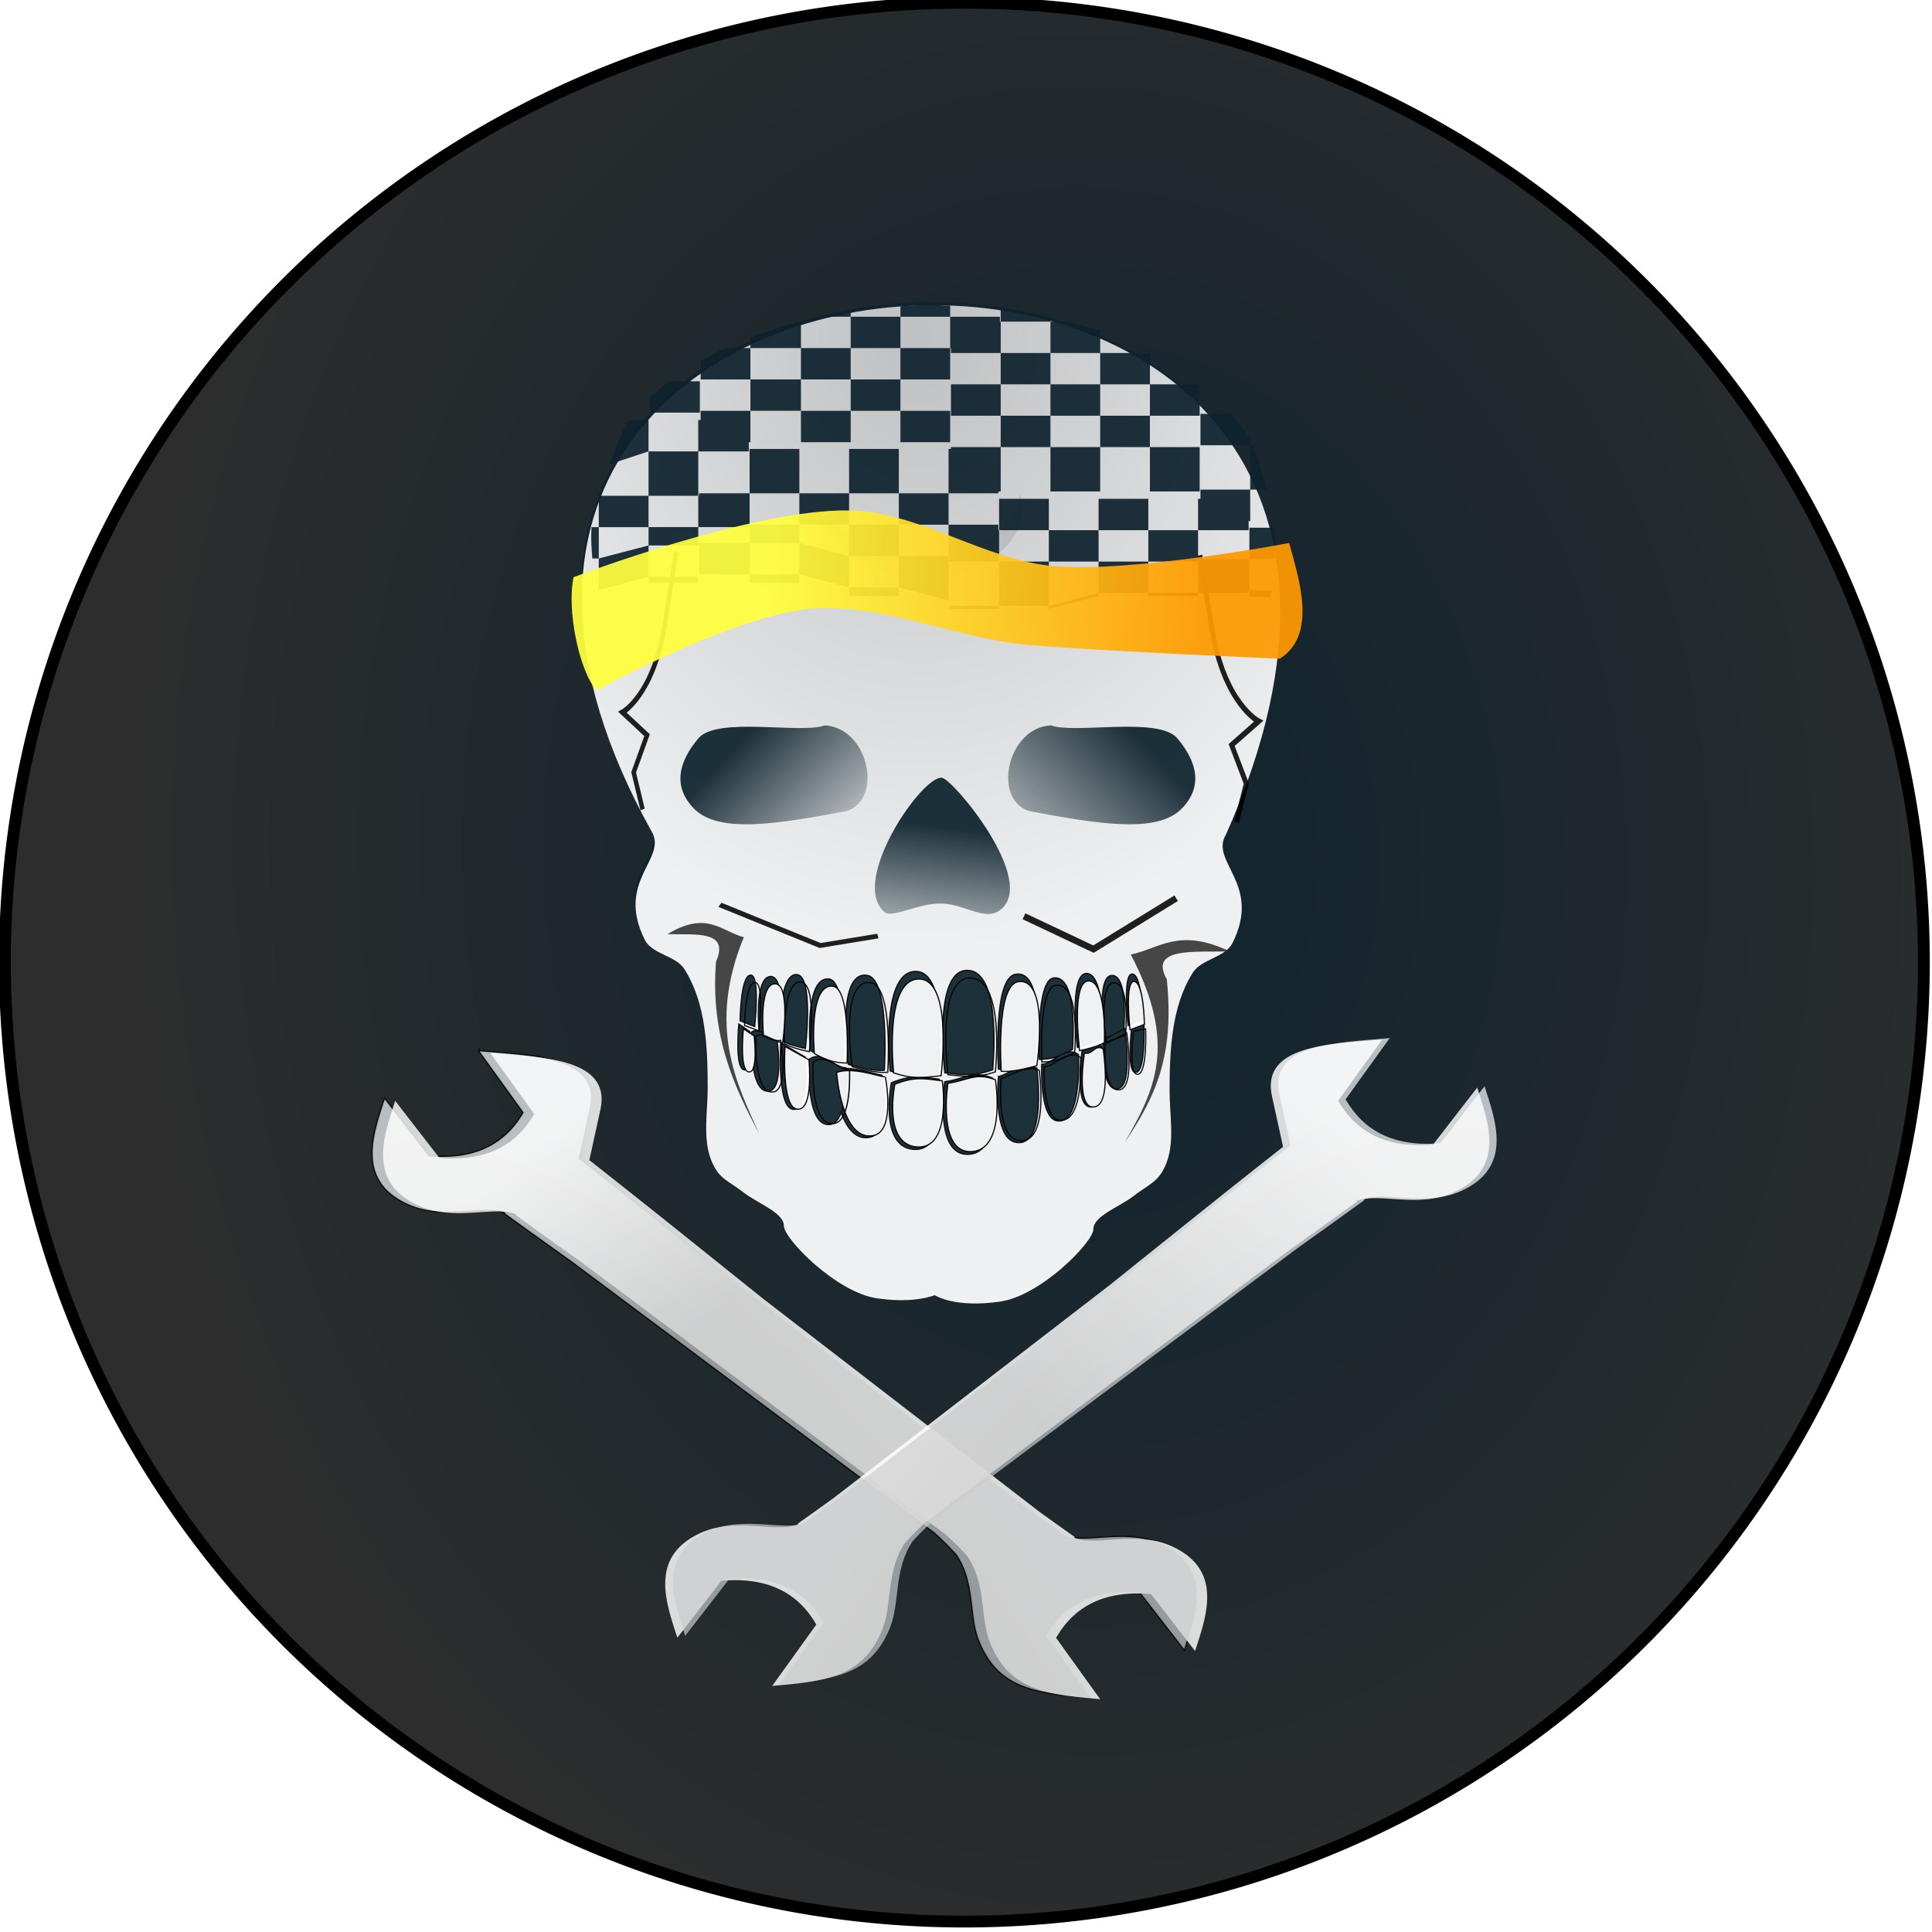 <svg xmlns="http://www.w3.org/2000/svg" xmlns:xlink="http://www.w3.org/1999/xlink" viewBox="0 0 128 128"><defs><filter id="f" color-interpolation-filters="sRGB"><feGaussianBlur stdDeviation="3.23"/></filter><filter id="r" color-interpolation-filters="sRGB"><feGaussianBlur stdDeviation="1.077"/></filter><filter id="k" height="1.202" width="1.381" color-interpolation-filters="sRGB" y="-.101" x="-.191"><feGaussianBlur stdDeviation="1.295"/></filter><filter id="j" height="1.181" width="1.275" color-interpolation-filters="sRGB" y="-.09" x="-.138"><feGaussianBlur stdDeviation="1.077"/></filter><filter id="o" height="4.192" width="1.304" color-interpolation-filters="sRGB" y="-1.596" x="-.152"><feGaussianBlur stdDeviation="1.344"/></filter><filter id="p" height="2.277" width="1.29" color-interpolation-filters="sRGB" y="-.638" x="-.145"><feGaussianBlur stdDeviation="1.344"/></filter><filter id="h" height="1.17" width="1.637" color-interpolation-filters="sRGB" y="-.085" x="-.319"><feGaussianBlur stdDeviation="1.61"/></filter><filter id="e" color-interpolation-filters="sRGB"><feGaussianBlur stdDeviation="1.865"/></filter><filter id="d" color-interpolation-filters="sRGB"><feGaussianBlur stdDeviation="1.346"/></filter><filter id="l" color-interpolation-filters="sRGB"><feGaussianBlur stdDeviation=".835"/></filter><filter id="m" color-interpolation-filters="sRGB"><feGaussianBlur stdDeviation=".863"/></filter><filter id="i" height="1.165" width="1.619" color-interpolation-filters="sRGB" y="-.083" x="-.31"><feGaussianBlur stdDeviation="1.564"/></filter><filter id="u" color-interpolation-filters="sRGB"><feGaussianBlur stdDeviation="1.884"/></filter><linearGradient id="a"><stop offset="0" stop-color="#ccc"/><stop offset="1" stop-color="#fff"/></linearGradient><linearGradient id="b"><stop offset="0" stop-color="#fff"/><stop offset="1" stop-color="#fff"/></linearGradient><linearGradient id="z" y2="844.51" gradientUnits="userSpaceOnUse" x2="388.57" gradientTransform="matrix(.434 0 0 .431 -102.26 620.75)" y1="820.93" x1="412.14"><stop offset="0" stop-color="#0e232e"/><stop offset="1" stop-color="#0e232e" stop-opacity="0"/></linearGradient><linearGradient id="y" y2="839.51" gradientUnits="userSpaceOnUse" x2="365.71" gradientTransform="matrix(.434 0 0 .431 -102.26 620.75)" y1="820.93" x1="346.43"><stop offset="0" stop-color="#0e232e"/><stop offset="1" stop-color="#0e232e" stop-opacity="0"/></linearGradient><linearGradient id="x" y2="791.65" gradientUnits="userSpaceOnUse" x2="353.57" gradientTransform="matrix(.434 0 0 .431 -102.26 620.75)" y1="795.22" x1="420"><stop offset="0" stop-color="#f90"/><stop offset="1" stop-color="#ffff3e"/></linearGradient><linearGradient id="w" y2="855.22" gradientUnits="userSpaceOnUse" x2="377.86" gradientTransform="matrix(.434 0 0 .431 -102.26 620.75)" y1="831.65" x1="380.71"><stop offset="0" stop-color="#0e232e"/><stop offset="1" stop-color="#0e232e" stop-opacity="0"/></linearGradient><linearGradient id="n" y2="946.42" xlink:href="#b" gradientUnits="userSpaceOnUse" x2="342.18" y1="958.97" x1="342.18"/><linearGradient id="v" y2="922.56" gradientUnits="userSpaceOnUse" x2="391.43" y1="876.09" x1="438.41"><stop offset="0" stop-color="#fff"/><stop offset="1" stop-color="#ccc"/></linearGradient><linearGradient id="s" y2="909.43" gradientUnits="userSpaceOnUse" x2="342.95" y1="879.63" x1="318.7"><stop offset="0" stop-color="#fff"/><stop offset="1" stop-color="#ccc"/></linearGradient><radialGradient id="t" xlink:href="#a" gradientUnits="userSpaceOnUse" cy="47.967" cx="32.545" gradientTransform="matrix(2.002 -2.743 -1.112 -.8 62.612 1165.8)" r="15.778"/><radialGradient id="q" xlink:href="#a" gradientUnits="userSpaceOnUse" cy="47.967" cx="32.545" gradientTransform="matrix(-2.002 -2.743 1.112 -.8 61.44 1166.7)" r="15.778"/><radialGradient id="g" gradientUnits="userSpaceOnUse" cy="776.54" cx="375.78" gradientTransform="matrix(.02 .754 -.623 .017 537.08 650.03)" r="53.772"><stop offset="0" stop-color="#ccc"/><stop offset="1" stop-color="#fff"/></radialGradient><radialGradient id="c" gradientUnits="userSpaceOnUse" cy="840.34" cx="542.82" gradientTransform="matrix(.047 1.243 -.999 .038 1223.4 139.57)" r="146.57"><stop offset="0" stop-color="#0e232e"/><stop offset="1" stop-color="#2d2d2d"/></radialGradient></defs><path d="M537.4 862.45a146.47 147.48 0 11-292.94 0 146.47 147.48 0 11292.94 0z" transform="matrix(.434 0 0 .431 -105.77 -307.97)" stroke-linejoin="bevel" stroke="#000" stroke-linecap="round" stroke-width="1.809" fill="url(#c)"/><path d="M447.77 864l-6.736 9.425c2.727 4.761 7.262 7.357 14.474 6.737l6.736-8.758c1.726 5.386 4.403 12.562-3.702 16.161-5.381 2.39-11.515-.101-14.75 1.265.034.03.065.06.1.086-3.14 2.3-6.579 4.777-10.14 7.334l-55.473 41.748c-1.24 1.153-2.309 2.215-3.175 3.175-.004.007-.029.03-.03.033-.06.068-.119.137-.176.205-2.873 4.393-1.878 9.334-3.385 13.145-2.974 7.6-9.016 8.038-16.83 8.752l6.731-9.425c-2.727-4.761-7.263-7.351-14.474-6.731l-6.73 8.752c-1.727-5.386-4.403-12.556 3.702-16.156 5.381-2.39 11.544.138 14.755-1.26l-.107-.088c1.841-1.31 3.668-2.626 5.484-3.948l42.185-32.764c8.771-7.075 17.508-14.168 26.389-21.187l-1.682-7.744c-1.733-7.975 9.016-8.038 16.83-8.752z" transform="matrix(.434 0 0 .431 -102.26 -303.61)" opacity=".836" filter="url(#d)" fill="#0e232e"/><path d="M334.88 831.66c2.517 4.218-5.571 7.567-1.031 16.656 1.128 2.26 4.722 2.391 6.062 4.531 3.278 5.233 3.52 12.013 3.531 18.188.007 3.6-.786 7.776.532 11.125 1.147 2.914 2.564 3.102 5.031 5.031 2.071 1.62 6.062 3.043 6.062 5.063s8.03 10.213 14.156 11.125c4.55.677 7.403.054 8.875-.469.157.104 3.122 1.998 10.031.969 6.128-.913 14.156-9.105 14.156-11.125s3.991-3.411 6.063-5.031c2.467-1.93 3.916-2.149 5.062-5.063 1.318-3.349.494-7.526.5-11.125.012-6.174.254-12.924 3.532-18.156 1.34-2.14 4.934-2.303 6.062-4.562 4.54-9.09-3.517-12.438-1-16.656 49.968-112.48-144.87-104.14-87.625-.5z" transform="matrix(.434 0 0 .431 -102.26 -303.61)" opacity=".932" filter="url(#e)" fill="#0e232e"/><path d="M308.83 866.02l6.736 9.425c-2.727 4.761-7.262 7.357-14.474 6.736l-6.736-8.757c-1.726 5.386-4.403 12.562 3.702 16.161 5.381 2.39 11.515-.101 14.75 1.265-.035.03-.065.06-.1.086 3.14 2.3 6.579 4.777 10.14 7.334l55.473 41.748c1.24 1.153 2.309 2.215 3.175 3.175.004.007.029.03.03.033.06.068.119.137.176.205 2.873 4.393 1.878 9.334 3.385 13.145 2.974 7.6 9.016 8.038 16.83 8.752l-6.731-9.425c2.727-4.761 7.263-7.351 14.474-6.731l6.73 8.752c1.727-5.386 4.403-12.556-3.702-16.156-5.381-2.39-11.544.138-14.755-1.26l.107-.088a610.764 610.764 0 01-5.484-3.948l-42.19-32.76c-8.771-7.075-17.508-14.168-26.389-21.187l1.682-7.744c1.733-7.975-9.016-8.038-16.83-8.752z" transform="matrix(.434 0 0 .431 -102.26 -303.61)" opacity=".836" filter="url(#f)" stroke="#000" stroke-width=".4" fill="#0e232e"/><path d="M43.167 979.44c1.093 1.82-2.42 3.264-.448 7.184.49.974 2.05 1.031 2.633 1.954 1.424 2.257 1.528 5.181 1.533 7.844.004 1.553-.341 3.354.231 4.798.498 1.257 1.114 1.338 2.185 2.17.9.699 2.633 1.313 2.633 2.184 0 .871 3.486 4.404 6.147 4.798 1.976.292 3.215.024 3.855-.202.068.044 1.355.861 4.356.418 2.661-.394 6.148-3.927 6.148-4.799 0-.87 1.733-1.47 2.632-2.17 1.072-.832 1.7-.926 2.199-2.183.572-1.444.214-3.246.217-4.798.006-2.663.11-5.574 1.534-7.83.582-.924 2.142-.994 2.632-1.969 1.972-3.92-1.527-5.364-.434-7.183 21.7-48.512-62.914-44.914-38.053-.216z" opacity=".932" fill="url(#g)" transform="translate(0 -924.36)"/><path d="M422.24 829.12l2.02-6.566-3.03-6.566 5.556-4.04s-7.072-3.031-9.597-15.658l-2.525-12.627" transform="matrix(.321 0 0 .389 -53.616 -268.06)" opacity=".932" filter="url(#h)" stroke="#000" fill="none"/><path d="M422.24 829.12l2.02-6.566-3.03-6.566 5.556-4.04s-7.072-3.031-9.597-15.658l-2.525-12.627" transform="matrix(-.293 0 0 .375 166.29 -257.29)" opacity=".932" filter="url(#i)" stroke="#000" fill="none"/><path d="M423.37 848.91c-7.836-3.447-10.645-.426-15.128.443 7.255 12.94 3.557 19.49-.89 26.784 4.642-6.446 7.591-12.288 6.391-23.244-2.78-4.632 4.247-3.853 9.627-3.983z" transform="matrix(.434 0 0 .464 -102.26 -330.86)" opacity=".932" filter="url(#j)" fill="#2d2d2d"/><path d="M334.78 848.33c6.796-3.708 9.233-.458 13.12.476-6.292 13.92-1.245 22.761 2.612 30.606-4.026-6.933-8.424-15.013-7.383-26.799 2.412-4.982-3.683-4.144-8.35-4.284z" transform="matrix(.386 0 0 .425 -85.009 -298.65)" opacity=".932" filter="url(#k)" fill="#2d2d2d"/><path d="M67.566 32.66c-.176 2.438-3.054 4.373-6.575 4.373-3.134 0-5.753-1.537-6.416-3.595-.006.078-.01.167-.01.247 0 2.548 2.95 4.606 6.585 4.606s6.585-2.058 6.585-4.606c0-.35-.063-.697-.17-1.025z" opacity=".932" fill-opacity=".213" fill="#666"/><g transform="matrix(.446 0 0 .449 -91.922 -360.57)" opacity=".932" filter="url(#l)" stroke="#000" stroke-width=".2" fill="#0e232e"><path d="M345.43 961.51c-2.845.29-4.114.566-7.093-.443 0 0-1.49-14.255 3.573-14.657 5.405-.43 3.52 15.1 3.52 15.1z"/><path d="M337.46 960.97c-1.166.115-2.907-.154-5.327-.875 0 0-1.97-13.88 2.791-13.113 3.41.548 2.536 13.988 2.536 13.988z"/><path d="M331.38 959.52c-1.616-.02-2.898-.293-4.898-1.466 0 0-.966-10.91 2.75-10.54 2.717.27 2.148 12.006 2.148 12.006z"/><path d="M325.73 957.75c-1.237-.288-2.474-.553-3.711-1.247 0 0-.398-9.366 2.25-9.643 2.828-.297 1.461 10.89 1.461 10.89z"/><path d="M321.75 956.42l-2.873-1.065s-.767-7.949 1.62-8.203c2.547-.272 1.253 9.268 1.253 9.268z"/><path d="M318.2 954.51l-2.152-.847s.075-6.518 1.5-6.717c1.52-.213.652 7.564.652 7.564zM346.46 961.35c2.845.29 4.114.566 7.093-.443 0 0 1.49-14.255-3.573-14.657-5.405-.43-3.52 15.1-3.52 15.1z"/><path d="M354.43 960.81c1.166.115 2.907-.154 5.327-.875 0 0 1.97-13.88-2.791-13.113-3.41.548-2.536 13.988-2.536 13.988z"/><path d="M360.51 959.36c1.616-.02 2.898-.293 4.898-1.466 0 0 .966-10.91-2.75-10.54-2.717.27-2.148 12.006-2.148 12.006z"/><path d="M366.15 957.59c1.237-.288 2.474-.553 3.711-1.247 0 0 .398-9.365-2.25-9.643-2.828-.297-1.461 10.89-1.461 10.89z"/><path d="M370.14 956.26l2.873-1.065s.767-7.949-1.62-8.203c-2.547-.272-1.253 9.268-1.253 9.268z"/><path d="M373.69 954.35l2.152-.847s-.075-6.518-1.5-6.717c-1.52-.213-.652 7.564-.652 7.564zM345.61 962.3c-2.845-.352-4.114-.688-7.093.54 0 0-1.847 9.302 3.216 9.79 5.405.523 3.877-10.33 3.877-10.33zM337.1 961.71c-1.166-.14-4.871-1.599-7.291-.721 0 0 .708 10.809 5.47 9.878 3.409-.668 1.821-9.157 1.821-9.157z"/><path d="M331.74 960.62c-1.616.025-3.434-2.68-5.434-1.253 0 0-.609 10.056 3.107 9.606 2.717-.328 2.327-8.353 2.327-8.353zM321.45 955.98c-1.237.35-2.474-1.47-3.711-.626 0 0-.398 8.355 2.25 8.693 2.828.36 1.461-8.067 1.461-8.067z"/><path d="M325.68 959.03l-3.588-2.098s-.588 9.49 1.799 9.8c2.547.33 1.79-7.702 1.79-7.702zM317.48 955.28l-1.617-1.113s-.638 6.5.786 6.742c1.52.259.831-5.629.831-5.629zM346.46 962.67c2.845-.352 4.114-1.76 7.093-.532 0 0 1.668 10.73-3.395 11.22-5.405.522-3.698-10.688-3.698-10.688z"/><path d="M354.43 961.9c1.166-.14 3.264-2.134 5.684-1.257 0 0 1.613 11.88-3.148 10.949-3.41-.667-2.536-9.692-2.536-9.692zM360.86 960.09c1.616.025 3.434-2.858 5.434-1.432 0 0 .609 10.234-3.107 9.785-2.717-.328-2.327-8.353-2.327-8.353z"/><path d="M366.87 957.96c1.237.35 1.581-1.47 2.818-.626 0 0 1.291 8.712-1.357 9.05-2.828.36-1.46-8.424-1.46-8.424z"/><path d="M369.96 956.55l3.23-1.74s1.303 8.596-1.083 8.906c-2.548.33-2.147-7.166-2.147-7.166zM374.23 954.58l1.795-.399s.282 6.857-1.143 7.1c-1.52.258-.652-6.701-.652-6.701z"/></g><g transform="matrix(.443 0 0 .424 -90.679 -336.41)" opacity=".932" filter="url(#m)" stroke="#000" stroke-width=".185" fill="url(#n)"><path d="M345.43 961.51c-2.845.29-4.114.566-7.093-.443 0 0-1.49-14.255 3.573-14.657 5.405-.43 3.52 15.1 3.52 15.1z"/><path d="M337.46 960.97c-1.166.115-2.907-.154-5.327-.875 0 0-1.97-13.88 2.791-13.113 3.41.548 2.536 13.988 2.536 13.988z"/><path d="M331.38 959.52c-1.616-.02-2.898-.293-4.898-1.466 0 0-.966-10.91 2.75-10.54 2.717.27 2.148 12.006 2.148 12.006z"/><path d="M325.73 957.75c-1.237-.288-2.474-.553-3.711-1.247 0 0-.398-9.366 2.25-9.643 2.828-.297 1.461 10.89 1.461 10.89z"/><path d="M321.75 956.42l-2.873-1.065s-.767-7.949 1.62-8.203c2.547-.272 1.253 9.268 1.253 9.268z"/><path d="M318.2 954.51l-2.152-.847s.075-6.518 1.5-6.717c1.52-.213.652 7.564.652 7.564zM346.46 961.35c2.845.29 4.114.566 7.093-.443 0 0 1.49-14.255-3.573-14.657-5.405-.43-3.52 15.1-3.52 15.1z"/><path d="M354.43 960.81c1.166.115 2.907-.154 5.327-.875 0 0 1.97-13.88-2.791-13.113-3.41.548-2.536 13.988-2.536 13.988z"/><path d="M360.51 959.36c1.616-.02 2.898-.293 4.898-1.466 0 0 .966-10.91-2.75-10.54-2.717.27-2.148 12.006-2.148 12.006z"/><path d="M366.15 957.59c1.237-.288 2.474-.553 3.711-1.247 0 0 .398-9.365-2.25-9.643-2.828-.297-1.461 10.89-1.461 10.89z"/><path d="M370.14 956.26l2.873-1.065s.767-7.949-1.62-8.203c-2.547-.272-1.253 9.268-1.253 9.268z"/><path d="M373.69 954.35l2.152-.847s-.075-6.518-1.5-6.717c-1.52-.213-.652 7.564-.652 7.564zM345.61 962.3c-2.845-.352-4.114-.688-7.093.54 0 0-1.847 9.302 3.216 9.79 5.405.523 3.877-10.33 3.877-10.33zM337.1 961.71c-1.166-.14-4.871-1.599-7.291-.721 0 0 .708 10.809 5.47 9.878 3.409-.668 1.821-9.157 1.821-9.157z"/><path d="M331.74 960.62c-1.616.025-3.434-2.68-5.434-1.253 0 0-.609 10.056 3.107 9.606 2.717-.328 2.327-8.353 2.327-8.353zM321.45 955.98c-1.237.35-2.474-1.47-3.711-.626 0 0-.398 8.355 2.25 8.693 2.828.36 1.461-8.067 1.461-8.067z"/><path d="M325.68 959.03l-3.588-2.098s-.588 9.49 1.799 9.8c2.547.33 1.79-7.702 1.79-7.702zM317.48 955.28l-1.617-1.113s-.638 6.5.786 6.742c1.52.259.831-5.629.831-5.629zM346.46 962.67c2.845-.352 4.114-1.76 7.093-.532 0 0 1.668 10.73-3.395 11.22-5.405.522-3.698-10.688-3.698-10.688z"/><path d="M354.43 961.9c1.166-.14 3.264-2.134 5.684-1.257 0 0 1.613 11.88-3.148 10.949-3.41-.667-2.536-9.692-2.536-9.692zM360.86 960.09c1.616.025 3.434-2.858 5.434-1.432 0 0 .609 10.234-3.107 9.785-2.717-.328-2.327-8.353-2.327-8.353z"/><path d="M366.87 957.96c1.237.35 1.581-1.47 2.818-.626 0 0 1.291 8.712-1.357 9.05-2.828.36-1.46-8.424-1.46-8.424z"/><path d="M369.96 956.55l3.23-1.74s1.303 8.596-1.083 8.906c-2.548.33-2.147-7.166-2.147-7.166zM374.23 954.58l1.795-.399s.282 6.857-1.143 7.1c-1.52.258-.652-6.701-.652-6.701z"/></g><path d="M344.35 838.12l15.769 8.674 9.091-2.02" transform="matrix(.421 0 0 .311 -97.276 -200.71)" opacity=".932" filter="url(#o)" stroke="#000" fill="none"/><path d="M391.94 845.28l10.607 5.05 12.627-7.828" transform="matrix(.434 0 0 .431 -102.26 -303.61)" opacity=".932" filter="url(#p)" stroke="#000" fill="none"/><path d="M32.468 994.1l2.925 4.065c-1.184 2.053-3.154 3.173-6.285 2.905l-2.926-3.777c-.75 2.323-1.912 5.418 1.608 6.97 2.337 1.031 5-.043 6.405.546-.016.02-.028.026-.043.038 1.363.992 2.857 2.06 4.404 3.164l24.09 18.006c.538.497 1.002.955 1.378 1.369.002 0 .012.02.012.02l.077.088c1.247 1.894.815 4.026 1.47 5.67 1.291 3.277 3.915 3.466 7.308 3.774l-2.923-4.066c1.185-2.053 3.155-3.17 6.286-2.902l2.923 3.774c.75-2.323 1.912-5.415-1.608-6.968-2.337-1.03-5.013.06-6.408-.543l.047-.038a265.47 265.47 0 01-2.382-1.703l-18.32-14.13c-3.809-3.052-7.603-6.111-11.46-9.139l.73-3.34c.753-3.44-3.915-3.466-7.308-3.774z" opacity=".836" fill="url(#q)" transform="translate(0 -924.36)"/><path d="M308.83 866.02l6.736 9.425c-2.727 4.761-7.262 7.357-14.474 6.736l-6.736-8.757c-1.726 5.386-4.403 12.562 3.702 16.161 5.381 2.39 11.515-.101 14.75 1.265-.035.03-.065.06-.1.086 3.14 2.3 6.579 4.777 10.14 7.334l55.473 41.748c1.24 1.153 2.309 2.215 3.175 3.175.004.007.029.03.03.033.06.068.119.137.176.205 2.873 4.393 1.878 9.334 3.385 13.145 2.974 7.6 9.016 8.038 16.83 8.752l-6.731-9.425c2.727-4.761 7.263-7.351 14.474-6.731l6.73 8.752c1.727-5.386 4.403-12.556-3.702-16.156-5.381-2.39-11.544.138-14.755-1.26l.107-.088a610.764 610.764 0 01-5.484-3.948l-42.19-32.76c-8.771-7.075-17.508-14.168-26.389-21.187l1.682-7.744c1.733-7.975-9.016-8.038-16.83-8.752z" transform="matrix(.434 0 0 .431 -102.26 -303.61)" opacity=".836" filter="url(#r)" fill="url(#s)"/><path d="M91.584 993.22l-2.925 4.065c1.184 2.053 3.154 3.173 6.285 2.905l2.926-3.776c.75 2.322 1.912 5.418-1.608 6.97-2.337 1.03-5-.044-6.405.546.016.02.028.026.043.036a583.95 583.95 0 01-4.404 3.163l-24.09 18.006c-.538.497-1.002.955-1.378 1.37a.124.124 0 00-.012.02l-.077.087c-1.247 1.894-.815 4.026-1.47 5.67-1.291 3.277-3.915 3.466-7.308 3.774l2.922-4.065c-1.184-2.054-3.154-3.17-6.285-2.903l-2.923 3.774c-.75-2.323-1.912-5.415 1.607-6.968 2.337-1.03 5.014.06 6.408-.543l-.046-.038c.8-.565 1.593-1.133 2.381-1.703l18.32-14.13c3.81-3.052 7.604-6.111 11.46-9.139l-.73-3.34c-.753-3.44 3.916-3.466 7.309-3.774z" opacity=".836" fill="url(#t)" transform="translate(0 -924.36)"/><path d="M447.77 864l-6.736 9.425c2.727 4.761 7.262 7.357 14.474 6.737l6.736-8.758c1.726 5.386 4.403 12.562-3.702 16.161-5.381 2.39-11.515-.101-14.75 1.265.034.03.065.06.1.086-3.14 2.3-6.579 4.777-10.14 7.334l-55.473 41.748c-1.24 1.153-2.309 2.215-3.175 3.175-.004.007-.029.03-.03.033-.06.068-.119.137-.176.205-2.873 4.393-1.878 9.334-3.385 13.145-2.974 7.6-9.016 8.038-16.83 8.752l6.731-9.425c-2.727-4.761-7.263-7.351-14.474-6.731l-6.73 8.752c-1.727-5.386-4.403-12.556 3.702-16.156 5.381-2.39 11.544.138 14.755-1.26l-.107-.088c1.841-1.31 3.668-2.626 5.484-3.948l42.185-32.764c8.771-7.075 17.508-14.168 26.389-21.187l-1.682-7.744c-1.733-7.975 9.016-8.038 16.83-8.752z" transform="matrix(.434 0 0 .431 -102.26 -303.61)" opacity=".836" filter="url(#u)" fill="url(#v)"/><path d="M58.601 984.79c-2.364-2.022 2.517-9.104 3.81-8.9.761.119 6.327 6.805 3.883 8.74-1.016.805-2.319-.353-3.873-.409-1.528-.056-3.311 1.004-3.82.569z" opacity=".932" fill="url(#w)" transform="translate(0 -924.36)"/><path d="M61.197 20.21c-.513.01-1.03.05-1.541.081v.693h3.295v-.733c-.584-.014-1.17-.054-1.754-.04zm1.754.774v2.078h.053v.326H66.3V21.31h-.053v-.326zm3.348.326h3.296v-.285a34.17 34.17 0 00-3.296-.57zm3.296 0v2.078h3.295V21.92a29.381 29.381 0 00-2.126-.611zm3.295 2.078v2.077h3.295v-2.077zm3.295 0h.16l-.16-.082zm0 2.077v2.078h3.296v-2.078zm3.296 0h.106c-.034-.028-.072-.053-.106-.081zm-3.296 2.078H72.89v2.077h3.295zm0 2.077v2.94h3.296v-2.94zm-3.295 0h-3.295v2.94h3.295zm-3.295 0v-2.077h-3.296v2.077zm-3.296 0h-3.295v.122h-.16v2.94h3.296v-.122h.16zm-3.454 3.063h-3.296v2.077h3.296zm0 2.077v2.078h.053v.366h3.295v-2.077h-.053v-.367zm3.348.367h3.295v-2.078h-3.295zm3.295 0v2.077h3.296v-2.077zm3.296 0h3.295v-2.078h-3.295zm3.295 0v2.077h3.295v-2.077zm3.295 0h3.349v-.611h.106v-2.078h-3.295v.611h-.16zm3.455-2.689h1.063c-.236-.73-.543-2.282-.903-2.94h-.16zm0-2.94v-.326a13.058 13.058 0 00-1.222-1.752h-2.073v2.078zm-3.455 7.706v2.078h3.349v-.163h.053V37.04h-3.349v.163zm3.402-.163h1.7c.03-.717.019-1.41-.052-2.077h-1.648zm0 2.078v.407c.467 0 .925.034 1.382.04.029-.147.081-.302.106-.448h-1.488zm-3.402.163H76.08v.204h3.295v-.204zm-3.295 0v-2.078h-3.295v2.078zm-3.295 0l-3.296.863v.203l3.296-.862zm-3.296.863v-2.94h-3.295v2.94zm-3.295 0h-3.295v.203h3.295zm-3.348-3.307h-3.296v2.077l3.296.863zm-3.296 2.077h-3.295v.57h3.295zm-3.295 0v-2.077l-3.295-.863v2.078zm-3.295-.862h-3.295v.57h3.295zm-3.295 0v-2.078h-3.349v2.078zm0-2.078h3.295V34.76h-3.295zm0-1.215v-2.077h-3.349v.163h-.053v2.077h3.348v-.163zm-3.402.163h-3.295v1.215h3.295zm-3.295 1.215l-3.296.863v2.078l3.296-.863zm0 2.078v.407h3.295v-.407zm-3.296.863h-.053l.053.203zm0-2.078v-2.077h-.478c-.048.66-.012 1.371.053 2.077h.425zm0-2.077h3.296v-2.078H39.67zm0-2.078v-.367c-.037.126-.072.24-.106.367zm3.296 0h3.295v-2.94h-3.295zm0-2.94v-2.078H41.69c-.521.656-.96 2.202-1.329 2.94zm3.295 0h3.348v-.611h.107v-2.078H46.42v.611h-.16zm3.455-2.69h3.348V25.14h-3.348zm0-2.077v-2.077h-1.701c-.555.26-1.078.56-1.595.855v1.222zm0-2.077h3.348v-1.793c-1.163.295-2.274.687-3.348 1.1zm3.348 0v2.077h3.295v-2.077zm3.295 0h3.296v-2.078H56.36zm0-2.078v-.326c-.629.096-1.245.199-1.86.326zm3.296 2.078v2.077h3.295v-2.077zm0 2.077H56.36v2.078h3.296zm0 2.078v2.078h3.295v-2.078zm-3.296 0h-3.295v2.078h3.295zm-6.697 5.466h3.296v-2.94h-3.296zm3.296 0v2.077h3.295v-2.077zm3.295 0h3.295v-2.94h-3.295zm0 2.077v2.078h3.295V34.76zm10.045-7.217v-2.078h-3.295v2.078zm0-2.078h3.295v-2.077H66.3zm3.295 0v2.078h3.296v-2.078zm-25.246-.203c-.44.335-.882.69-1.275 1.059v1.018h3.295v-2.077z" opacity=".932" fill="#0e232e"/><path d="M38.001 962.6c-.463 2.13.358 6.181 1.517 7.506 0 0 9.679-5.343 14.87-5.458 4.725-.106 9.248 2.096 13.96 2.464 5.464.427 16.44.89 16.44.89 2.513-1.584 1.267-5.299.62-7.667 0 0-10.332 1.97-15.51 1.54-4.7-.39-8.934-3.61-13.649-3.697-6.37-.117-18.248 4.422-18.248 4.422z" opacity=".932" fill="url(#x)" transform="translate(0 -924.36)"/><path d="M54.642 972.42c-1.559.585-7.134-.61-8.37.853-1.279 1.513-1.751 3.17-.292 4.662 1.636 1.673 5.574 1.012 10.107.16 2.45-.764 1.466-5.527-1.445-5.675z" opacity=".932" fill="url(#y)" transform="translate(0 -924.36)"/><path d="M69.628 972.42c1.559.585 7.134-.61 8.37.853 1.279 1.513 1.752 3.17.292 4.662-1.636 1.673-5.574 1.012-10.107.16-2.45-.764-1.466-5.527 1.445-5.675z" opacity=".932" fill="url(#z)" transform="translate(0 -924.36)"/></svg>